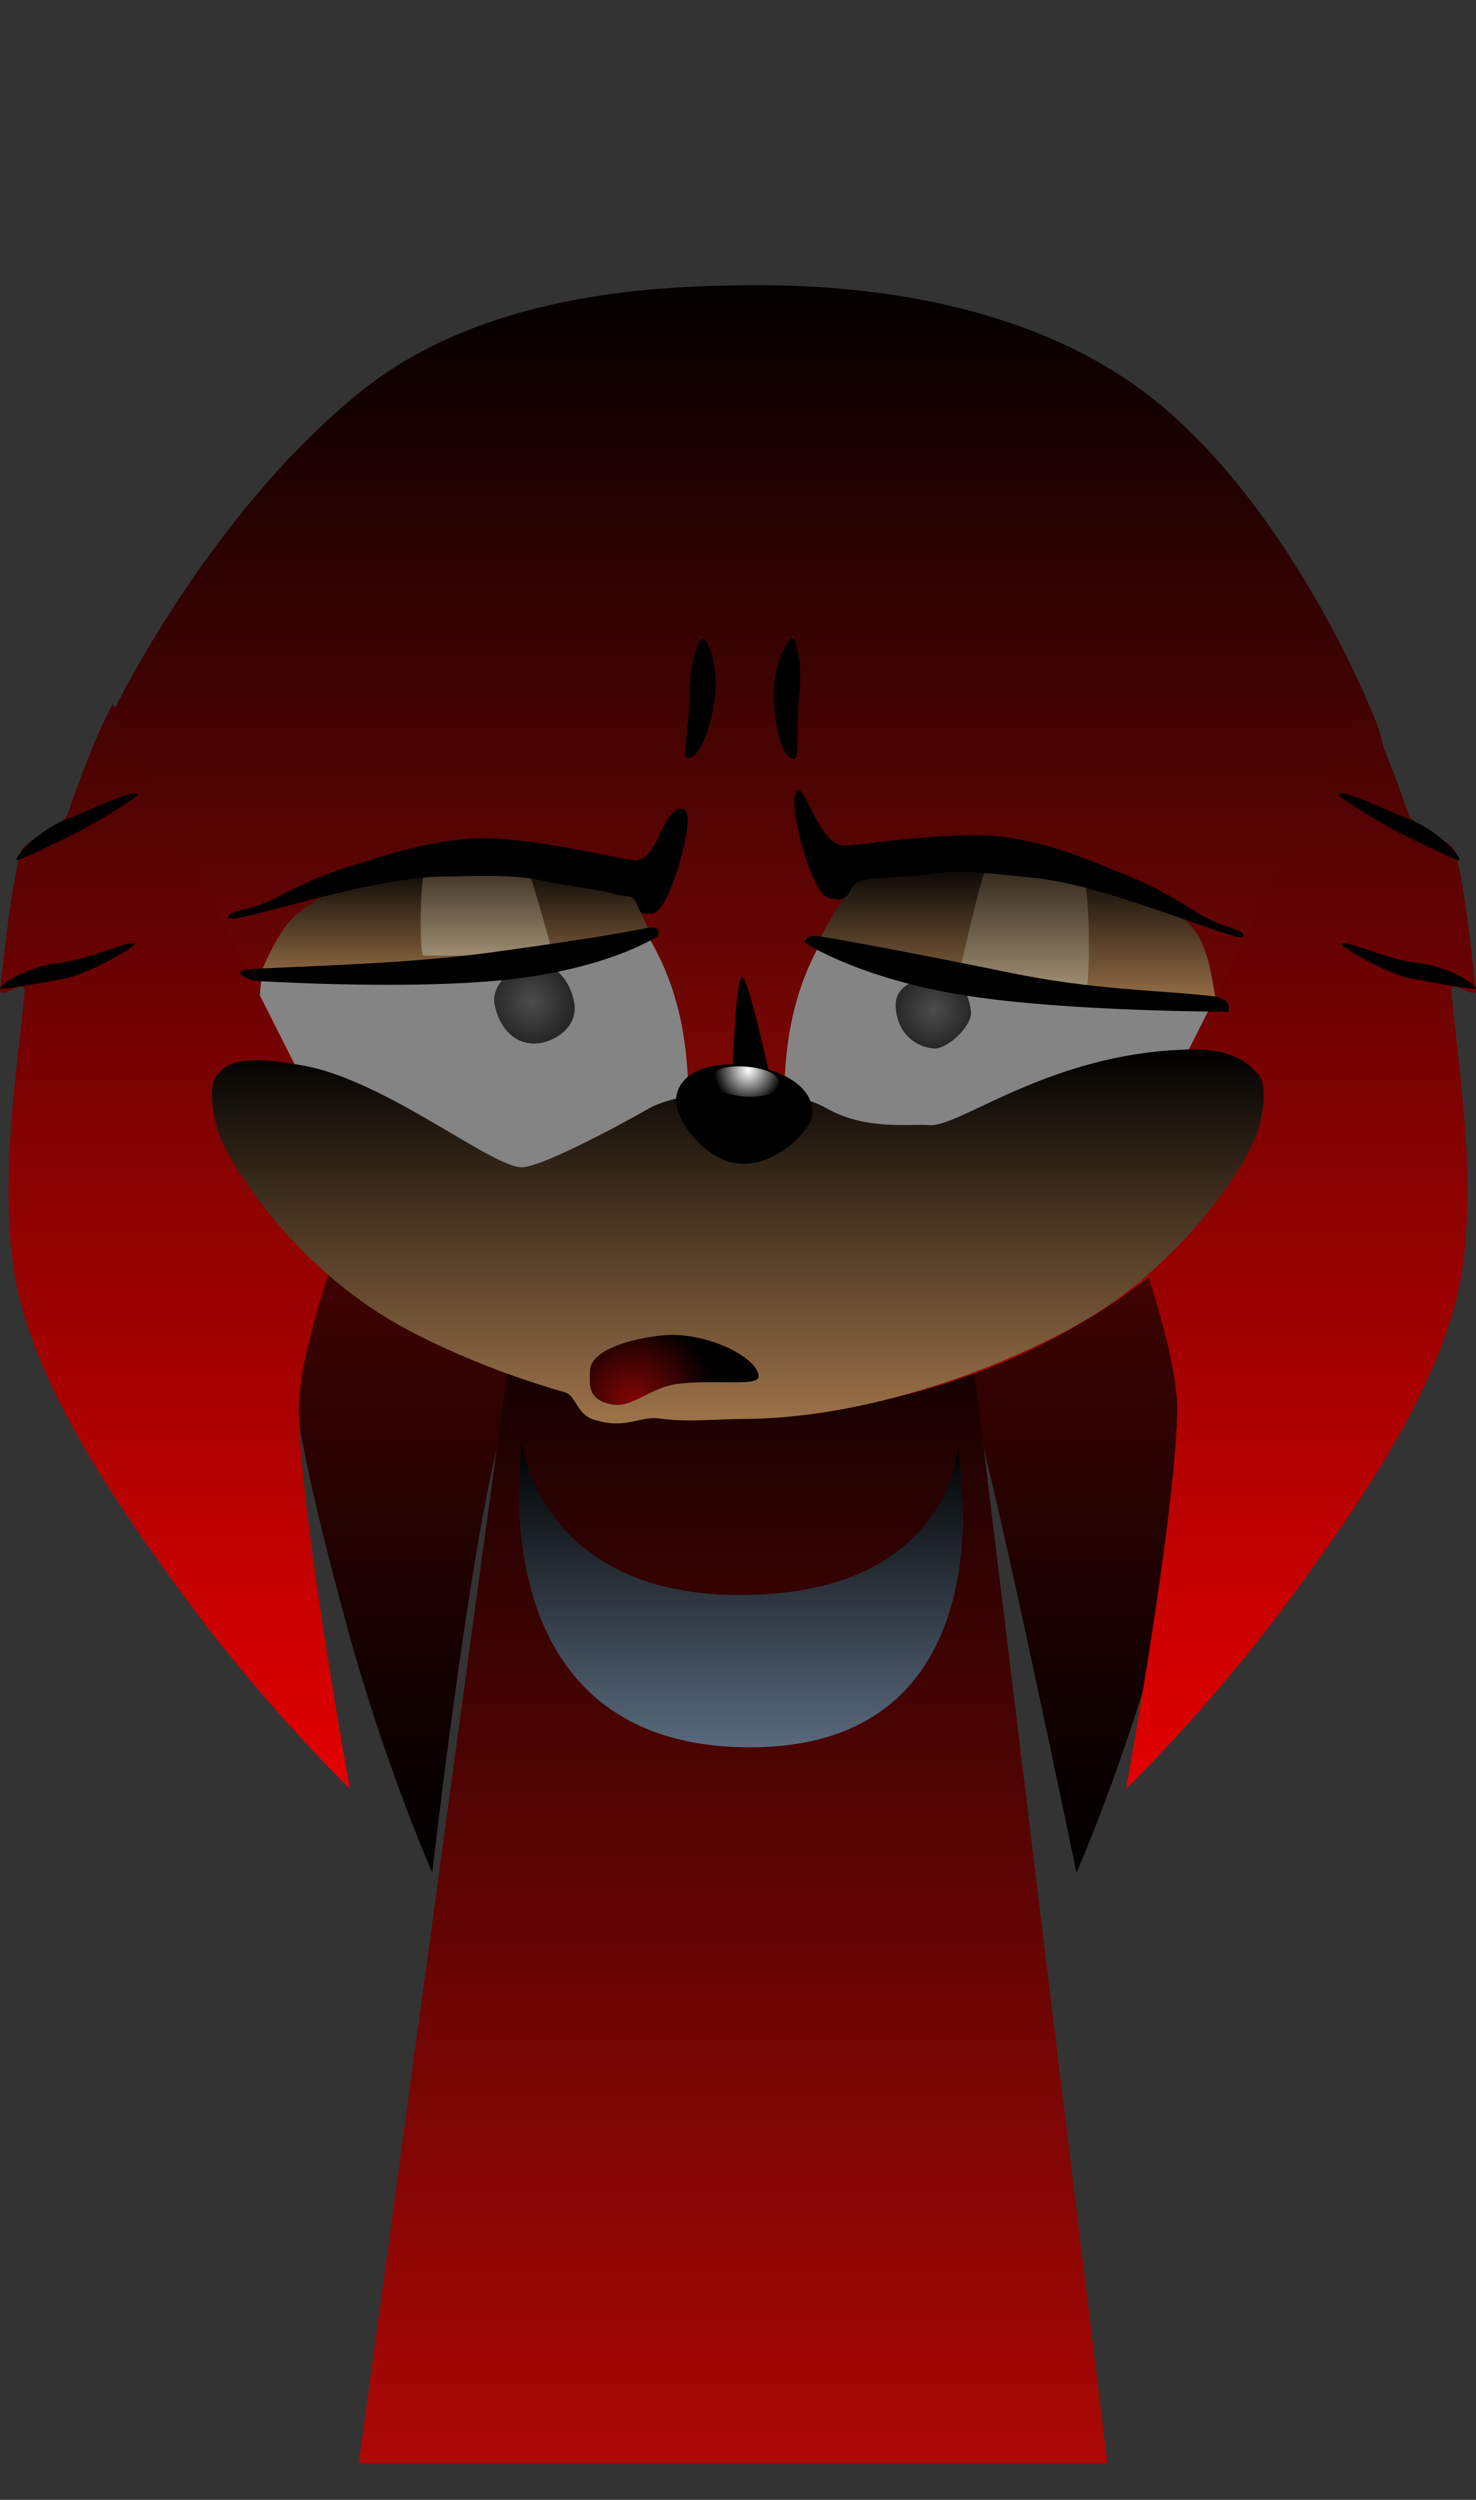 <svg version="1.1" xmlns="http://www.w3.org/2000/svg" xmlns:xlink="http://www.w3.org/1999/xlink" width="157.832" height="267.225" viewBox="0,0,157.832,267.225"><rect x="0" y="0" width="157.832" height="267.225" fill="#333333" stroke="none"/><defs><linearGradient x1="209.115" y1="112.133" x2="209.115" y2="246.571" gradientUnits="userSpaceOnUse" id="color-1"><stop offset="0" stop-color="#820604"/><stop offset="1" stop-color="#000000"/></linearGradient><linearGradient x1="271.419" y1="112.133" x2="271.419" y2="246.571" gradientUnits="userSpaceOnUse" id="color-2"><stop offset="0" stop-color="#820604"/><stop offset="1" stop-color="#000000"/></linearGradient><linearGradient x1="239.394" y1="175.628" x2="239.394" y2="309.686" gradientUnits="userSpaceOnUse" id="color-3"><stop offset="0" stop-color="#000000"/><stop offset="1" stop-color="#ad0805"/></linearGradient><linearGradient x1="240.429" y1="74.879" x2="240.429" y2="198.102" gradientUnits="userSpaceOnUse" id="color-4"><stop offset="0" stop-color="#000000"/><stop offset="1" stop-color="#ad0805"/></linearGradient><linearGradient x1="240.244" y1="200.636" x2="240.244" y2="233.167" gradientUnits="userSpaceOnUse" id="color-5"><stop offset="0" stop-color="#000000"/><stop offset="1" stop-color="#596a7d"/></linearGradient><linearGradient x1="209.655" y1="138.321" x2="209.655" y2="151.929" gradientUnits="userSpaceOnUse" id="color-6"><stop offset="0" stop-color="#000000"/><stop offset="1" stop-color="#9d734a"/></linearGradient><linearGradient x1="212.968" y1="138.04" x2="212.968" y2="148.542" gradientUnits="userSpaceOnUse" id="color-7"><stop offset="0" stop-color="#31261b"/><stop offset="1" stop-color="#9d8d72"/></linearGradient><radialGradient cx="217.824" cy="153.475" r="4.311" gradientUnits="userSpaceOnUse" id="color-8"><stop offset="0" stop-color="#4c4c4c"/><stop offset="1" stop-color="#272727"/></radialGradient><radialGradient cx="260.824" cy="154.355" r="4.06" gradientUnits="userSpaceOnUse" id="color-9"><stop offset="0" stop-color="#4c4c4c"/><stop offset="1" stop-color="#272727"/></radialGradient><linearGradient x1="269.573" y1="138.321" x2="269.573" y2="153.948" gradientUnits="userSpaceOnUse" id="color-10"><stop offset="0" stop-color="#000000"/><stop offset="1" stop-color="#9d734a"/></linearGradient><linearGradient x1="300.125" y1="121.64" x2="300.125" y2="237.598" gradientUnits="userSpaceOnUse" id="color-11"><stop offset="0" stop-color="#420302"/><stop offset="1" stop-color="#e40000"/></linearGradient><linearGradient x1="179.722" y1="121.64" x2="179.722" y2="237.598" gradientUnits="userSpaceOnUse" id="color-12"><stop offset="0" stop-color="#420302"/><stop offset="1" stop-color="#e40000"/></linearGradient><linearGradient x1="239.911" y1="158.57" x2="239.911" y2="198.546" gradientUnits="userSpaceOnUse" id="color-13"><stop offset="0" stop-color="#000000"/><stop offset="1" stop-color="#9d734a"/></linearGradient><linearGradient x1="270.468" y1="139.04" x2="270.468" y2="151.876" gradientUnits="userSpaceOnUse" id="color-14"><stop offset="0" stop-color="#31261b"/><stop offset="1" stop-color="#9d8d72"/></linearGradient><radialGradient cx="228.65" cy="196.225" r="9.02" gradientUnits="userSpaceOnUse" id="color-15"><stop offset="0" stop-color="#820604"/><stop offset="1" stop-color="#000000"/></radialGradient><radialGradient cx="241.02" cy="160.824" r="3.692" gradientUnits="userSpaceOnUse" id="color-16"><stop offset="0" stop-color="#ffffff"/><stop offset="1" stop-color="#000000"/></radialGradient></defs><g transform="translate(-161.008,-46.388)"><g data-paper-data="{&quot;isPaintingLayer&quot;:true}" fill-rule="nonzero" stroke="none" stroke-width="0" stroke-linejoin="miter" stroke-miterlimit="10" stroke-dasharray="" stroke-dashoffset="0" style="mix-blend-mode: normal"><path d="M178.393,313.613v-267.225h123.182v267.225z" fill-opacity="0.01" fill="#000000" stroke-linecap="butt"/><path d="M226.797,176.831c0,0 -10.588,16.077 -12.63,24.311c-3.25,13.106 -6.935,45.429 -6.935,45.429c0,0 -5.188,-11.744 -9.231,-26.731c-3.699,-13.711 -7.87,-30.11 -6.181,-43.266c4.908,-38.241 27.334,-64.441 27.334,-64.441" fill="url(#color-1)" stroke-linecap="round"/><path d="M261.196,112.133c0,0 22.425,26.2 27.334,64.441c1.689,13.156 0.518,29.554 -3.181,43.265c-4.043,14.986 -9.231,26.731 -9.231,26.731c0,0 -6.685,-32.323 -9.935,-45.429c-2.042,-8.234 -12.63,-24.311 -12.63,-24.311" data-paper-data="{&quot;index&quot;:null}" fill="url(#color-2)" stroke-linecap="round"/><path d="M199.369,309.686l18.228,-133.898l45.481,-0.16l16.339,134.058z" fill="url(#color-3)" stroke-linecap="butt"/><path d="M172.442,135.493c0,-6.558 -1.821,-6.214 0.263,-12.154c0.303,-0.864 10.705,-22.145 26.96,-35.159c12.983,-10.395 31.043,-11.171 40.809,-11.301c11.013,-0.146 31.045,1.192 45.047,13.142c14.34,12.239 22.525,33.114 22.81,34c1.848,5.741 0.009,5.164 0.009,11.472c0,16.789 -7.315,31.535 -19.058,42.777c-12.443,11.913 -29.856,19.332 -48.807,19.332c-18.025,0 -34.699,-6.712 -47.029,-17.618c-12.867,-11.382 -21.003,-26.833 -21.003,-44.491z" fill="url(#color-4)" stroke-linecap="butt"/><path d="M239.945,233.146c-28.054,-0.911 -23.118,-32.509 -23.118,-32.509c0,0 1.874,16.18 23.118,16.255c22.689,0.079 23.479,-15.803 23.479,-15.803c0,0 6.379,33.028 -23.479,32.058z" fill="url(#color-5)" stroke-linecap="round"/><path d="M234.605,162.778c0.201,7.997 -9.316,10.922 -18.758,10.922c-9.442,0 -26.907,-11.947 -27.068,-19.945c-0.237,-11.798 14.302,-14.959 23.744,-14.959c4.296,0 11.803,-0.565 14.883,3.464c3.684,4.818 6.941,10.204 7.199,20.518z" fill="#848484" stroke-linecap="butt"/><path d="M192.76,144.103c5.368,-4.45 14.475,-5.781 20.475,-5.781c4.296,0 12.278,-0.09 15.358,3.939c0.81,1.059 1.362,2.859 2.103,4.02c0.302,0.473 -3.339,1.178 -13.137,2.54c-12.287,1.708 -29.024,2.61 -28.962,2.328c0,0 1.856,-5.133 4.163,-7.045z" fill="url(#color-6)" stroke-linecap="butt"/><path d="M206.27,148.524c-0.421,-0.007 -0.425,-9.377 0.413,-9.531c3.162,-0.582 6.732,-0.897 10.196,-0.953c0.444,-0.007 3.142,9.797 3.063,9.808c-1.595,0.208 -3.315,0.392 -5.118,0.526c-1.707,0.127 -4.954,0.206 -8.554,0.15z" data-paper-data="{&quot;index&quot;:null}" fill="url(#color-7)" stroke-linecap="butt"/><path d="M213.88,153.664c-0.314,-1.706 1.597,-4.168 4.274,-4.274c2.675,-0.105 3.995,2.462 4.274,4.274c0.407,2.647 -2.372,4.281 -4.274,4.274c-2.398,-0.008 -3.843,-1.932 -4.274,-4.274z" fill="url(#color-8)" stroke-linecap="butt"/><path d="M244.873,162.778c0.259,-10.313 3.516,-15.7 7.199,-20.518c3.08,-4.028 10.587,-3.464 14.883,-3.464c9.442,0 23.982,3.16 23.744,14.959c-0.161,7.998 -17.627,19.945 -27.068,19.945c-9.442,0 -18.959,-2.926 -18.758,-10.922z" data-paper-data="{&quot;index&quot;:null}" fill="#848484" stroke-linecap="butt"/><path d="M260.831,150.463c1.914,-0.593 3.675,1.318 4.003,4.003c0.198,1.618 -2.586,4.138 -4.003,4.003c-1.613,-0.154 -3.611,-1.219 -4.003,-4.003c-0.312,-2.209 1.042,-3.086 4.003,-4.003z" data-paper-data="{&quot;index&quot;:null}" fill="url(#color-9)" stroke-linecap="butt"/><path d="M261.918,151.113c-9.799,-1.563 -13.939,-3.121 -13.637,-3.664c0.741,-1.331 1.793,-3.395 2.603,-4.61c1.318,-1.977 0.032,-4.089 2.471,-4.714c3.263,-0.837 10.428,0.197 12.886,0.197c6,0 16.356,1.528 21.725,6.631c2.307,2.193 2.516,5.576 3.163,8.941c0,0 -16.925,-0.821 -29.212,-2.78z" data-paper-data="{&quot;index&quot;:null}" fill="url(#color-10)" stroke-linecap="butt"/><path d="M243.738,121.265c-0.151,-3.502 1.426,-6.663 2.036,-6.616c0.557,0.153 1.026,3.284 0.684,6.373c-0.356,3.213 0.099,6.621 -0.62,6.504c-1.147,-0.151 -1.969,-3.223 -2.1,-6.261z" data-paper-data="{&quot;index&quot;:null}" fill="#000000" stroke-linecap="butt"/><path d="M306.772,121.64c0,0 1.916,3.18 4.87,11.867c0.313,0.92 4.618,2.867 4.928,3.838c1.141,3.573 2.105,13.961 2.244,14.648c0.332,1.649 -2.766,-1.229 -2.616,0.389c0.733,7.9 2.787,20.189 1.053,30.417c-1.941,11.447 -10.866,24.443 -18.612,34.917c-8.466,11.449 -17.219,19.882 -17.219,19.882c0,0 2.09,-11.458 3.69,-22.848c0.919,-6.543 1.676,-13.063 1.781,-17.377c0.182,-7.427 -6.384,-23.691 -6.384,-23.691" data-paper-data="{&quot;index&quot;:null}" fill="url(#color-11)" stroke-linecap="round"/><path d="M304.436,147.351c0.038,-0.727 4.874,1.634 8.089,1.964c3.091,0.318 6.259,2.174 6.291,2.751c-0.017,0.125 -2.728,-0.277 -6.842,-1.058c-2.824,-0.536 -7.554,-3.47 -7.539,-3.657z" data-paper-data="{&quot;index&quot;:null}" fill="#000000" stroke-linecap="butt"/><path d="M199.339,173.683c0,0 -6.566,16.263 -6.384,23.691c0.106,4.313 0.862,10.834 1.781,17.377c1.6,11.39 3.69,22.848 3.69,22.848c0,0 -8.752,-8.433 -17.219,-19.882c-7.746,-10.475 -16.671,-23.47 -18.612,-34.917c-1.734,-10.228 0.319,-22.517 1.053,-30.417c0.15,-1.618 -2.949,1.26 -2.616,-0.389c0.139,-0.687 1.103,-11.075 2.244,-14.648c0.31,-0.972 4.616,-2.919 4.928,-3.838c2.954,-8.686 4.87,-11.867 4.87,-11.867" data-paper-data="{&quot;index&quot;:null}" fill="url(#color-12)" stroke-linecap="round"/><path d="M167.872,151.008c-4.113,0.781 -6.825,1.182 -6.842,1.058c0.032,-0.577 3.2,-2.433 6.291,-2.751c3.215,-0.33 8.052,-2.691 8.089,-1.964c0.015,0.187 -4.714,3.121 -7.539,3.657z" data-paper-data="{&quot;index&quot;:null}" fill="#000000" stroke-linecap="butt"/><path d="M175.73,131.329c0.066,0.176 -4.091,2.848 -6.662,4.136c-3.743,1.876 -6.241,3.003 -6.292,2.888c-0.127,-0.564 2.413,-3.215 5.299,-4.366c3.002,-1.197 7.419,-3.347 7.654,-2.658z" data-paper-data="{&quot;index&quot;:null}" fill="#000000" stroke-linecap="butt"/><path d="M239.314,161.68c0,0 0.331,-10.786 1.051,-10.853c0.631,-0.059 2.939,10.482 2.939,10.482z" fill="#000000" stroke-linecap="butt"/><path d="M240.37,198.074c-2.935,0.007 -5.874,0.369 -8.752,-0.046c-2.31,-0.334 -3.588,1.241 -7.179,0.092c-1.729,-0.553 -1.88,-2.573 -2.986,-2.887c-7.648,-2.172 -14.126,-5.142 -17.868,-7.247c-11.367,-6.394 -18.423,-17.592 -19.314,-20.875c-0.262,-0.965 -1.242,-4.591 0.056,-5.921c0.68,-0.697 1.508,-2.346 9.343,-0.851c8.804,1.681 20.219,11.059 23.24,10.823c2.156,-0.168 9.32,-3.909 13.556,-6.321c1.576,-0.898 5.666,-1.818 9.215,-1.889c4.159,-0.083 7.829,0.836 9.676,1.889c4.236,2.413 8.899,1.653 11.056,1.821c3.164,0.247 12.723,-7.558 27.131,-8.067c5.865,-0.287 7.329,1.956 7.952,2.594c1.298,1.33 0.318,4.956 0.056,5.921c-0.891,3.283 -7.948,14.481 -19.314,20.875c-6.472,3.641 -21.128,10.051 -35.867,10.088z" fill="url(#color-13)" stroke-linecap="round"/><path d="M247.825,165.717c-0.229,1.648 -4.087,5.586 -8.095,5.03c-3.555,-0.493 -6.711,-4.948 -6.421,-7.043c0.394,-2.84 3.859,-3.946 7.868,-3.39c4.008,0.556 7.042,2.564 6.648,5.403z" fill="#000000" stroke-linecap="butt"/><path d="M277.166,151.854c-3.601,0.068 -6.847,-0.028 -8.554,-0.183c-1.802,-0.164 -3.523,-0.389 -5.118,-0.643c-0.079,-0.013 2.619,-11.995 3.063,-11.987c3.464,0.068 7.035,0.454 10.196,1.165c0.837,0.188 0.834,11.641 0.413,11.649z" data-paper-data="{&quot;index&quot;:null}" fill="url(#color-14)" stroke-linecap="butt"/><path d="M242.119,193.505c0,1.12 -4.035,0.342 -8.438,0.789c-3.069,0.312 -4.985,2.604 -7.157,2.238c-2.788,-0.47 -2.431,-2.204 -2.431,-3.527c0,-2.948 6.933,-3.925 8.7,-3.925c4.517,0 9.325,2.602 9.325,4.425z" fill="url(#color-15)" stroke-linecap="butt"/><path d="M234.595,127.417c-0.727,0.033 0.12,-3.3 0.14,-6.532c0.019,-3.108 0.849,-6.163 1.42,-6.25c0.611,0.024 1.811,3.347 1.253,6.807c-0.483,3.002 -1.657,5.958 -2.813,5.975z" data-paper-data="{&quot;index&quot;:null}" fill="#000000" stroke-linecap="butt"/><path d="M188.074,151.225c0,0 -3.023,-1.075 -0.219,-1.244c5.543,-0.334 16.544,-0.537 25.469,-1.756c7.852,-1.072 13.957,-2.032 16.776,-2.626c1.86,-0.392 1.224,0.876 1.224,0.876c0,0 -5.539,3.695 -17.25,4.75c-10.919,0.983 -26,0 -26,0z" fill="#000000" stroke-linecap="butt"/><path d="M264.411,152.83c-11.615,-1.829 -17.33,-5.664 -17.33,-5.664c0,0 -0.048,-0.924 1.458,-0.702c2.656,0.391 12.313,2.237 20.536,3.921c9.034,1.851 15.966,1.853 21.4,2.466c2.559,0.288 1.871,1.685 1.871,1.685c0,0 -17.106,-0.001 -27.935,-1.706z" data-paper-data="{&quot;index&quot;:null}" fill="#000000" stroke-linecap="butt"/><path d="M190.117,142.559c0.749,-0.353 4.518,-2.485 8.753,-3.708c2.446,-0.706 8.439,-2.933 14.117,-2.861c5.973,0.076 15.264,2.468 16.044,2.375c1.802,-0.214 2.386,-2.923 3.474,-4.572c0.779,-1.181 1.712,-1.104 1.895,-0.609c0.772,1.238 -1.754,10.407 -3.48,10.813c-1.942,0.457 -1.43,-0.792 -2.122,-1.524c-0.382,-0.405 -1.5,-0.304 -2.049,-0.494c-1.676,-0.579 -5.293,-0.872 -7.177,-1.335c-3.541,-0.87 -7.668,-0.61 -11.56,-0.542c-7.868,0.138 -22.439,5.258 -22.557,4.386c-0.118,-0.872 1.68,-0.522 4.662,-1.929z" fill="#000000" stroke-linecap="butt"/><path d="M289.471,144.203c2.855,1.651 4.675,1.451 4.485,2.311c-0.19,0.859 -14.284,-5.458 -22.113,-6.252c-3.873,-0.393 -7.963,-0.995 -11.565,-0.424c-1.916,0.304 -5.544,0.294 -7.263,0.732c-1.582,0.403 -0.633,2.684 -3.577,1.726c-1.686,-0.548 -4.187,-9.958 -3.314,-11.128c0.223,-0.478 0.412,-0.539 1.09,0.703c0.946,1.734 2.049,4.544 3.828,4.908c0.77,0.158 10.228,-1.452 16.186,-1.029c5.664,0.402 11.45,3.121 13.829,4.029c4.118,1.572 7.697,4.011 8.413,4.425z" data-paper-data="{&quot;index&quot;:null}" fill="#000000" stroke-linecap="butt"/><path d="M244.343,162.28c-0.043,0.577 -0.646,1.041 -1.726,1.241c-0.57,0.106 -1.374,0.131 -2.076,0.078c-0.692,-0.052 -1.474,-0.194 -2.016,-0.38c-1.051,-0.36 -1.589,-0.912 -1.545,-1.494c0.047,-0.623 0.769,-1.112 1.99,-1.285c0.506,-0.072 1.216,-0.08 1.812,-0.035c1.011,0.076 2.054,0.332 2.698,0.668c0.651,0.34 0.897,0.762 0.863,1.206z" fill="url(#color-16)" stroke-linecap="butt"/><path d="M304.117,131.329c0.235,-0.689 4.652,1.461 7.654,2.658c2.887,1.151 5.426,3.802 5.299,4.366c-0.05,0.115 -2.549,-1.012 -6.292,-2.888c-2.57,-1.288 -6.728,-3.96 -6.662,-4.136z" data-paper-data="{&quot;index&quot;:null}" fill="#000000" stroke-linecap="butt"/></g></g></svg>